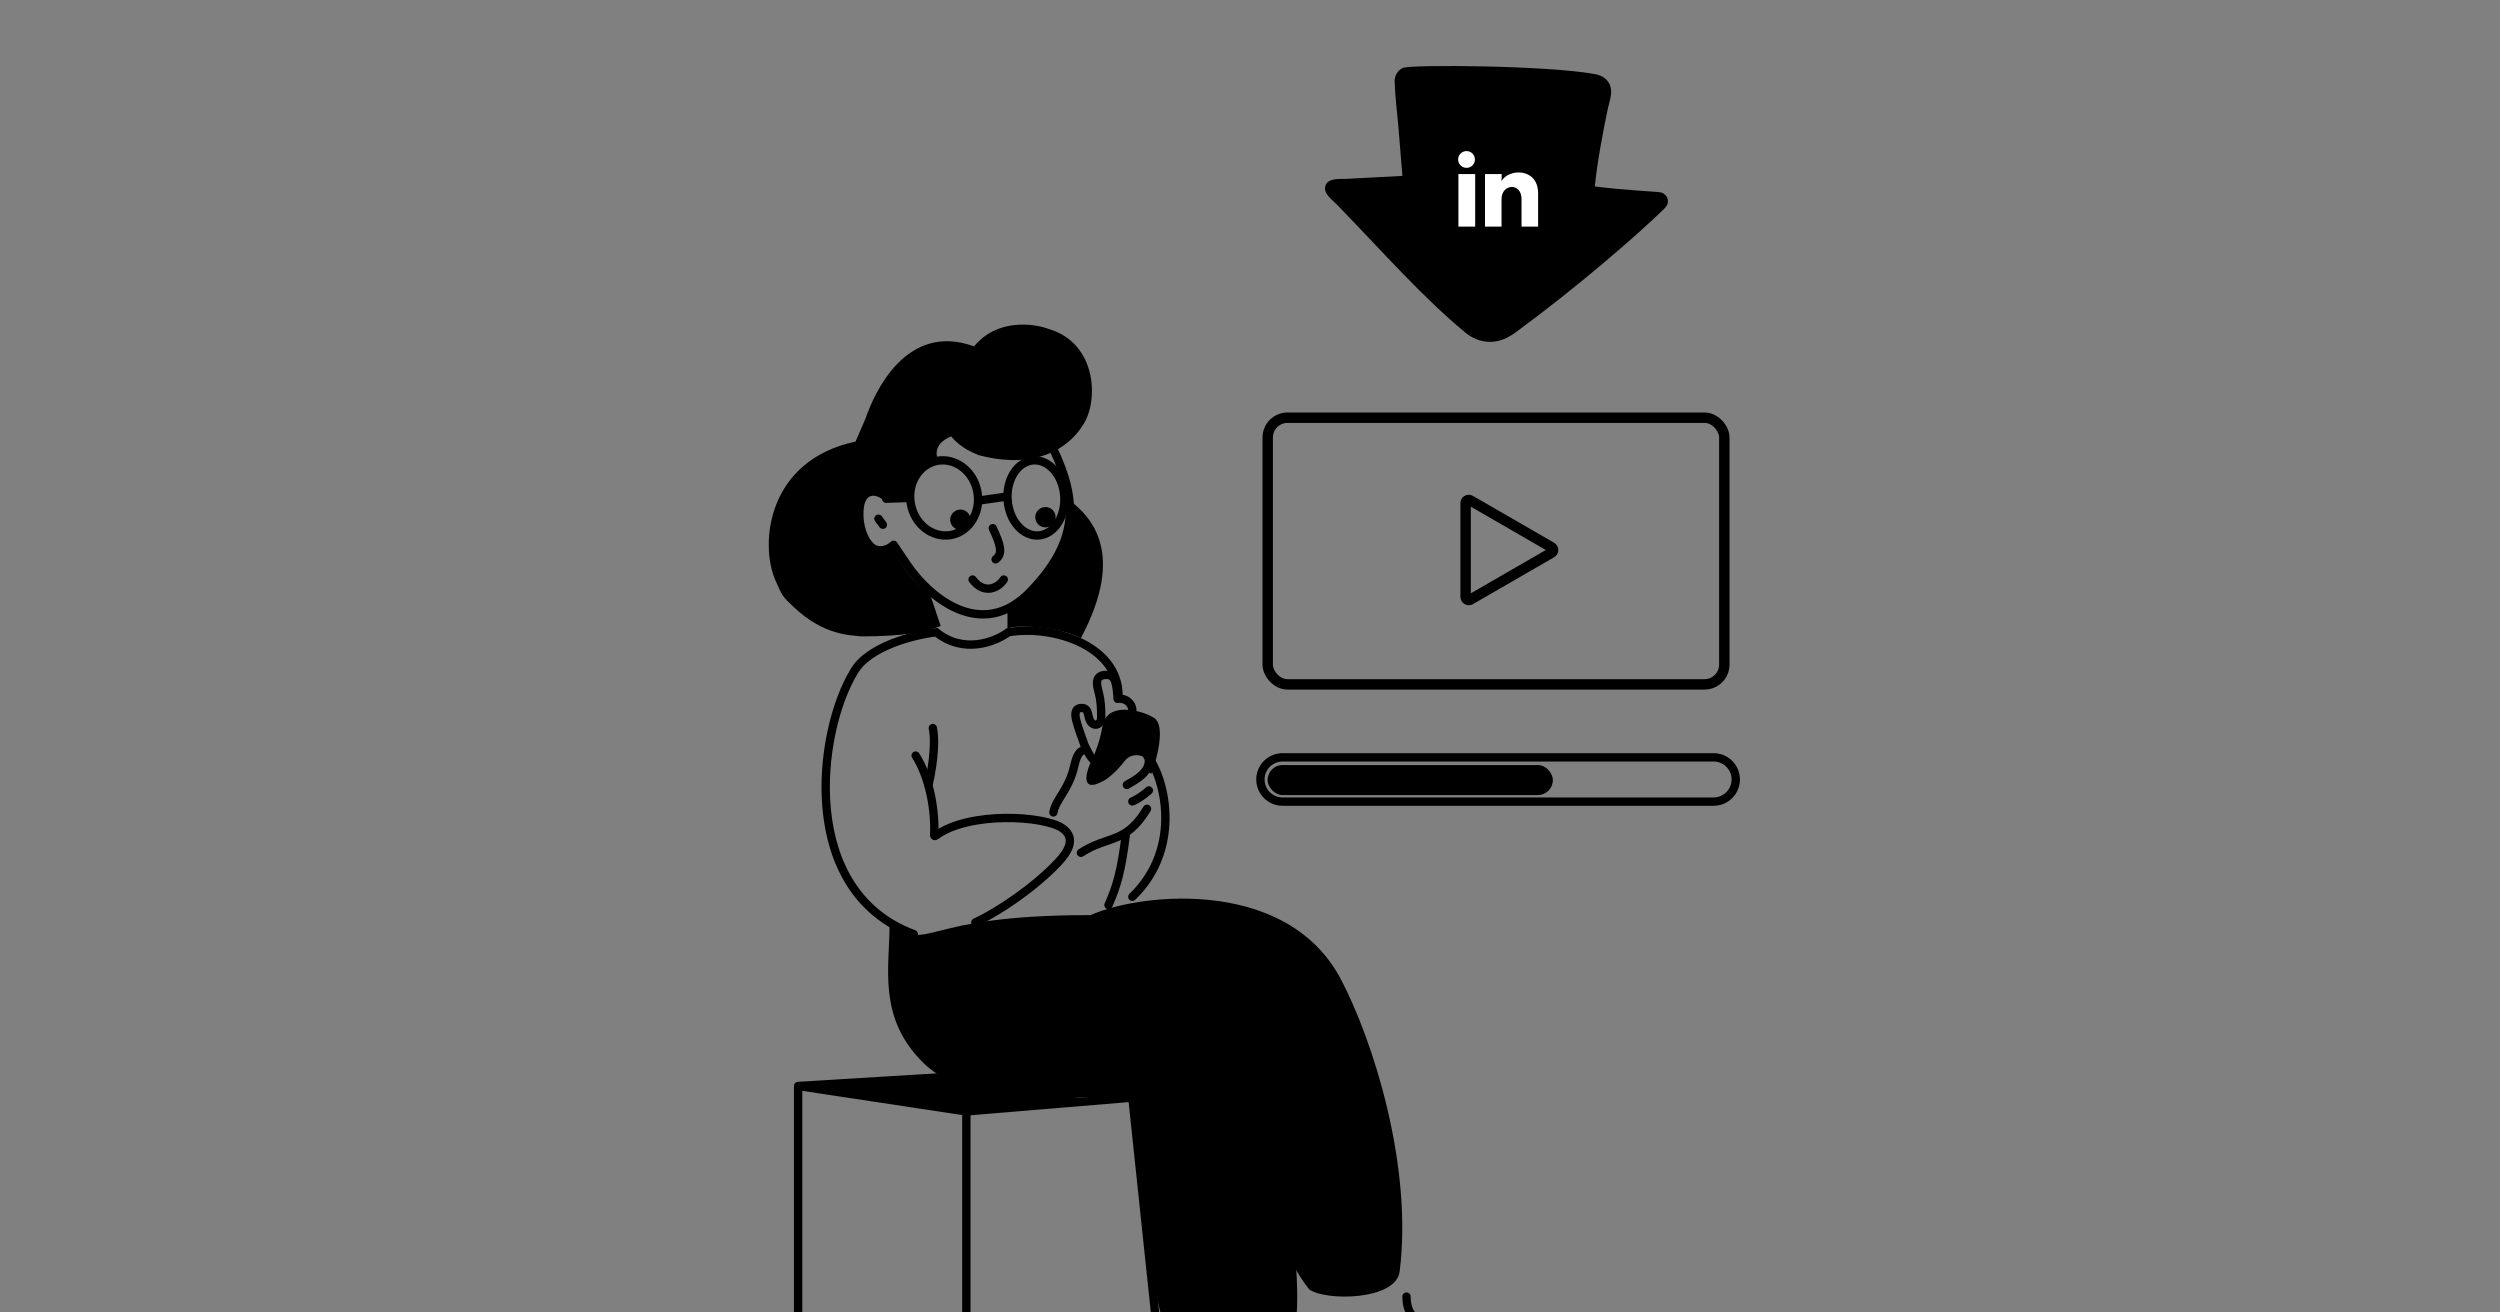 <svg width="1200" height="630" viewBox="0 0 1200 630" fill="none" xmlns="http://www.w3.org/2000/svg">
<rect x="0" y="0" width="1200" height="630" fill="#808080" stroke="none"/>
<g clip-path="url(#clip0_10_11357)">
<path d="M453.3 516.729L398.529 522.01L462.764 532.574L519.409 527.292L453.3 516.729Z" fill="black"/>
<path d="M383.102 521.278L463.853 533.496M383.102 521.278V635.994C383.102 636.17 383.216 636.326 383.384 636.377L463.853 661.098M383.102 521.278L450.532 517.169M463.853 533.496L543.134 526.885C543.351 526.867 543.542 527.025 543.565 527.242L555.386 639.179C555.408 639.38 555.276 639.565 555.08 639.611L463.853 661.098M463.853 533.496V661.098" stroke="black" stroke-width="4.004" stroke-linecap="round"/>
<path d="M568.827 663.317C550.136 627.646 549.254 571.747 543.545 525.871C491.655 528.951 459.452 526.142 443.321 510.301C421.124 488.504 426.996 464.622 426.996 443.396C447.226 457.561 440.587 439.262 522.37 439.263C598.67 443.488 620.731 554.581 622.225 609.6C623.777 633.471 621.469 655 610.644 663.317C588.899 680.023 573.66 672.541 568.827 663.317Z" fill="black"/>
<path d="M518.792 306.338C540.542 265.539 523.819 248.162 513.586 240.315C514.795 271.212 494.403 287.809 483.587 292.052V301.936C485.5 299.431 509.179 300.885 518.792 306.338Z" fill="black"/>
<path d="M380.891 291.299C395.391 305.017 407.824 304.822 413.486 305.458C434.468 305.458 443.719 303.34 451.547 300.516L446.566 285.692C436.096 278.162 429.781 266.031 427.352 260.28C424.623 262.578 420.786 263.009 418.813 260.28C417.228 258.774 413.94 253.178 414.543 244.75C415.146 236.323 420.234 237.268 423.232 239.453L438.208 241.059C437.577 227.126 446.203 222.476 450.595 221.893C447.144 214.175 453.317 210.798 456.566 209.472C461.225 215.158 467.332 217.449 469.915 218.514C496.197 225.36 512.239 215.988 519.644 204.29C527.682 192.482 526.381 164.752 503.641 158.002C496.206 155.153 478.579 152.818 467.552 166.265C435.093 154.388 419.731 188.379 415.516 200.723L410.646 211.977C368.345 220.936 364.623 260.771 372.053 278.216C375.421 286.126 375.865 286.545 380.668 291.088L380.891 291.299Z" fill="black"/>
<path d="M437.186 241.777C438.959 251.775 447.652 258.337 456.34 256.825C465.029 255.314 470.943 246.21 469.169 236.213C467.396 226.216 458.703 219.654 450.015 221.165C441.327 222.677 435.412 231.78 437.186 241.777Z" stroke="black" stroke-width="4.004"/>
<path d="M483.851 241.777C485.337 251.775 492.62 258.337 499.899 256.825C507.179 255.314 512.134 246.21 510.648 236.213C509.163 226.216 501.88 219.654 494.6 221.165C487.32 222.677 482.366 231.78 483.851 241.777Z" stroke="black" stroke-width="4.004"/>
<path d="M481.824 238.555L469.484 240.315" stroke="black" stroke-width="4.004" stroke-linecap="round"/>
<path d="M481.824 278.168C479.1 282.388 472.289 285.485 466.84 278.168" stroke="black" stroke-width="4.004" stroke-linecap="round"/>
<path d="M476.535 253.52C480.299 261.683 481.5 265.764 477.896 268.485" stroke="black" stroke-width="4.004" stroke-linecap="round"/>
<path d="M502.667 253.069C500.007 253.536 497.472 251.761 497.005 249.104C496.537 246.448 498.315 243.916 500.975 243.449C503.635 242.983 506.17 244.758 506.637 247.414C507.104 250.071 505.327 252.603 502.667 253.069Z" fill="black"/>
<path d="M461.839 254.282C459.179 254.749 456.644 252.974 456.177 250.317C455.709 247.661 457.487 245.129 460.147 244.662C462.807 244.196 465.342 245.971 465.809 248.627C466.276 251.284 464.499 253.816 461.839 254.282Z" fill="black"/>
<path d="M421.648 248.99C422.12 249.626 423.207 251.094 423.786 251.875" stroke="black" stroke-width="4.004" stroke-linecap="round"/>
<path d="M505.647 215.667C517.073 239.801 518.316 259.459 494.488 284.075C470.66 308.692 445.116 285.605 435.323 270.984L428.936 261.506" stroke="black" stroke-width="4.004" stroke-linecap="round"/>
<path d="M435.898 239.031L425.351 239.386" stroke="black" stroke-width="4.004" stroke-linecap="round"/>
<path d="M550.585 362.677C558.67 372.003 568.282 406.564 543.523 430.46" stroke="black" stroke-width="4.004" stroke-linecap="round"/>
<path d="M536.912 334.067C536.912 309.419 504.623 299.874 483.964 303.488C477.963 307.963 462.65 314.227 449.402 303.488C439.081 304.667 416.712 310.135 409.799 322.574C392.278 351.55 383.158 427.877 438.601 448.372" stroke="black" stroke-width="4.004" stroke-linecap="round"/>
<path d="M439.514 362.677C446.606 373.739 449.014 390.41 448.385 400.895C448.366 401.214 448.734 401.412 448.99 401.22C464.964 389.245 501.589 391.476 510.126 397.667C517.052 402.689 512.006 409.522 507.916 413.883C496.645 425.896 479.379 437.541 468.16 442.784" stroke="black" stroke-width="4.004" stroke-linecap="round"/>
<path d="M553.841 344.504C559.762 348.082 555.198 364.689 552.73 371.341L550.583 370.588L551.184 367.984L550.984 365.379C549.874 362.626 543.466 360.562 539.765 365.379C536.148 370.088 531.552 374.123 529.045 375.126C519.275 380.356 521.027 371.8 523.124 366.869C524.358 364.575 527.861 356.753 529.045 349.321C530.23 341.889 535.337 341.064 538.298 340.72C541.011 340.49 547.919 340.926 553.841 344.504Z" fill="black"/>
<path d="M536.472 335.464C538.677 335.138 541.344 335.799 542.907 338.529C543.244 339.119 543.464 339.825 543.523 340.669" stroke="black" stroke-width="4.004" stroke-linecap="round"/>
<path d="M525.66 365.318C523.477 363.827 522.481 361.59 520.609 357.783C518.738 352.645 517.655 349.664 516.493 345.363C516.244 343.983 515.35 340.234 518.738 339.844C521.732 339.499 522.106 341.914 522.481 343.639C523.603 349.664 528.572 348.586 528.572 344.446C528.572 340.305 528.572 336.991 527.303 332.026C526.635 329.41 524.93 323.944 531.066 323.944C535.475 323.944 535.824 327.977 536.473 334.877" stroke="black" stroke-width="4.004" stroke-linecap="round"/>
<path d="M550.576 388.205C540.275 405.339 532.089 400.766 518.844 409.333" stroke="black" stroke-width="4.004" stroke-linecap="round"/>
<path d="M505.622 389.966C506.843 383.423 512.945 379.372 515.691 367.532C516.635 363.465 517.827 359.743 521.488 360.054" stroke="black" stroke-width="4.004" stroke-linecap="round"/>
<path d="M641.365 634.287C644.883 646.21 655.294 669.261 668.8 666.081C682.306 662.902 702.566 651.509 711.007 646.21C719.449 639.586 725.78 627.929 683.572 634.287C680.759 634.287 675.131 631.903 675.131 622.365" stroke="black" stroke-width="4.004" stroke-linecap="round"/>
<path d="M445.684 376.762C447.066 371.016 449.416 357.515 447.757 349.472" stroke="black" stroke-width="4.004" stroke-linecap="round"/>
<path d="M540.881 376.762C544.262 374.675 553.562 370.502 551.026 362.677" stroke="black" stroke-width="4.004" stroke-linecap="round"/>
<path d="M543.523 384.684C545.58 383.902 549.694 381.163 551.456 379.402" stroke="black" stroke-width="4.004" stroke-linecap="round"/>
<path d="M532.066 434.421C535.886 425.765 538.236 418.576 540.44 400.089" stroke="black" stroke-width="4.004" stroke-linecap="round"/>
<path d="M643.638 470.075C616.89 419.198 542.355 429.277 521.488 440.234C574.42 445.659 587.889 482.423 590.023 499.572C597.99 567.598 618.952 607.471 628.437 618.904C636.262 624.62 670.078 624.213 671.83 610.329C678.233 559.595 659.04 499.372 643.638 470.075Z" fill="black"/>
<path d="M830.056 381.663C832.049 379.67 833.168 376.968 833.168 374.151C833.168 371.333 832.049 368.631 830.056 366.638C828.064 364.646 825.362 363.527 822.544 363.527H615.622C612.804 363.527 610.102 364.646 608.11 366.638C606.117 368.631 604.998 371.333 604.998 374.151C604.998 376.968 606.117 379.67 608.11 381.663C610.102 383.655 612.804 384.774 615.622 384.774H822.544C825.362 384.774 828.064 383.655 830.056 381.663Z" stroke="black" stroke-width="4.004"/>
<rect x="608.434" y="367.216" width="136.935" height="14.414" rx="7.207" fill="black"/>
<path d="M800.461 95.531C799.962 93.645 798.213 92.391 796.65 92.285C794.811 91.927 779.532 91.335 765.523 89.484C766.571 78.463 769.38 63.492 771.652 52.651C772.361 49.269 773.99 45.247 773.078 41.787C772.139 38.229 769.209 36.245 765.756 35.602C743.163 31.386 677.315 30.899 673.433 32.602C670.787 33.755 669.349 36.386 669.431 39.211C669.642 46.475 670.639 53.801 671.235 61.041L673.168 84.426L646.456 85.84C643.443 86 638.144 85.31 636.488 88.521C634.434 92.5 639.383 95.789 641.741 98.224C665.803 123.086 682.821 142.597 703.365 159.649C706.689 162.408 710.702 164.029 715.047 164.096C719.949 164.174 723.963 162.147 727.813 159.31C756.556 138.205 785.127 113.515 798.564 100.469C799.974 99.093 801.003 97.593 800.457 95.528L800.461 95.531Z" fill="black"/>
<path d="M707.966 76.547C707.966 77.615 707.541 78.639 706.785 79.394C706.03 80.149 705.005 80.573 703.937 80.572C702.869 80.572 701.845 80.147 701.09 79.391C700.335 78.636 699.912 77.611 699.912 76.543C699.913 75.475 700.337 74.451 701.093 73.696C701.849 72.941 702.873 72.518 703.941 72.518C705.009 72.519 706.033 72.943 706.788 73.699C707.543 74.455 707.967 75.479 707.966 76.547ZM708.087 83.555H700.033V108.765H708.087V83.555ZM720.813 83.555H712.799V108.765H720.733V95.535C720.733 88.166 730.337 87.481 730.337 95.535V108.765H738.291V92.797C738.291 80.373 724.075 80.836 720.733 86.937L720.813 83.555Z" fill="white"/>
<rect x="608.5" y="200.5" width="219.17" height="128" rx="9.5" stroke="black" stroke-width="5"/>
<path d="M744.75 265.299L705.75 287.816C704.75 288.393 703.5 287.671 703.5 286.517L703.5 241.483C703.5 240.329 704.75 239.607 705.75 240.184L744.75 262.701C745.75 263.278 745.75 264.722 744.75 265.299Z" stroke="black" stroke-width="5"/>
</g>
<defs>
<clipPath id="clip0_10_11357">
<rect width="1200" height="630" fill="white"/>
</clipPath>
</defs>
</svg>
